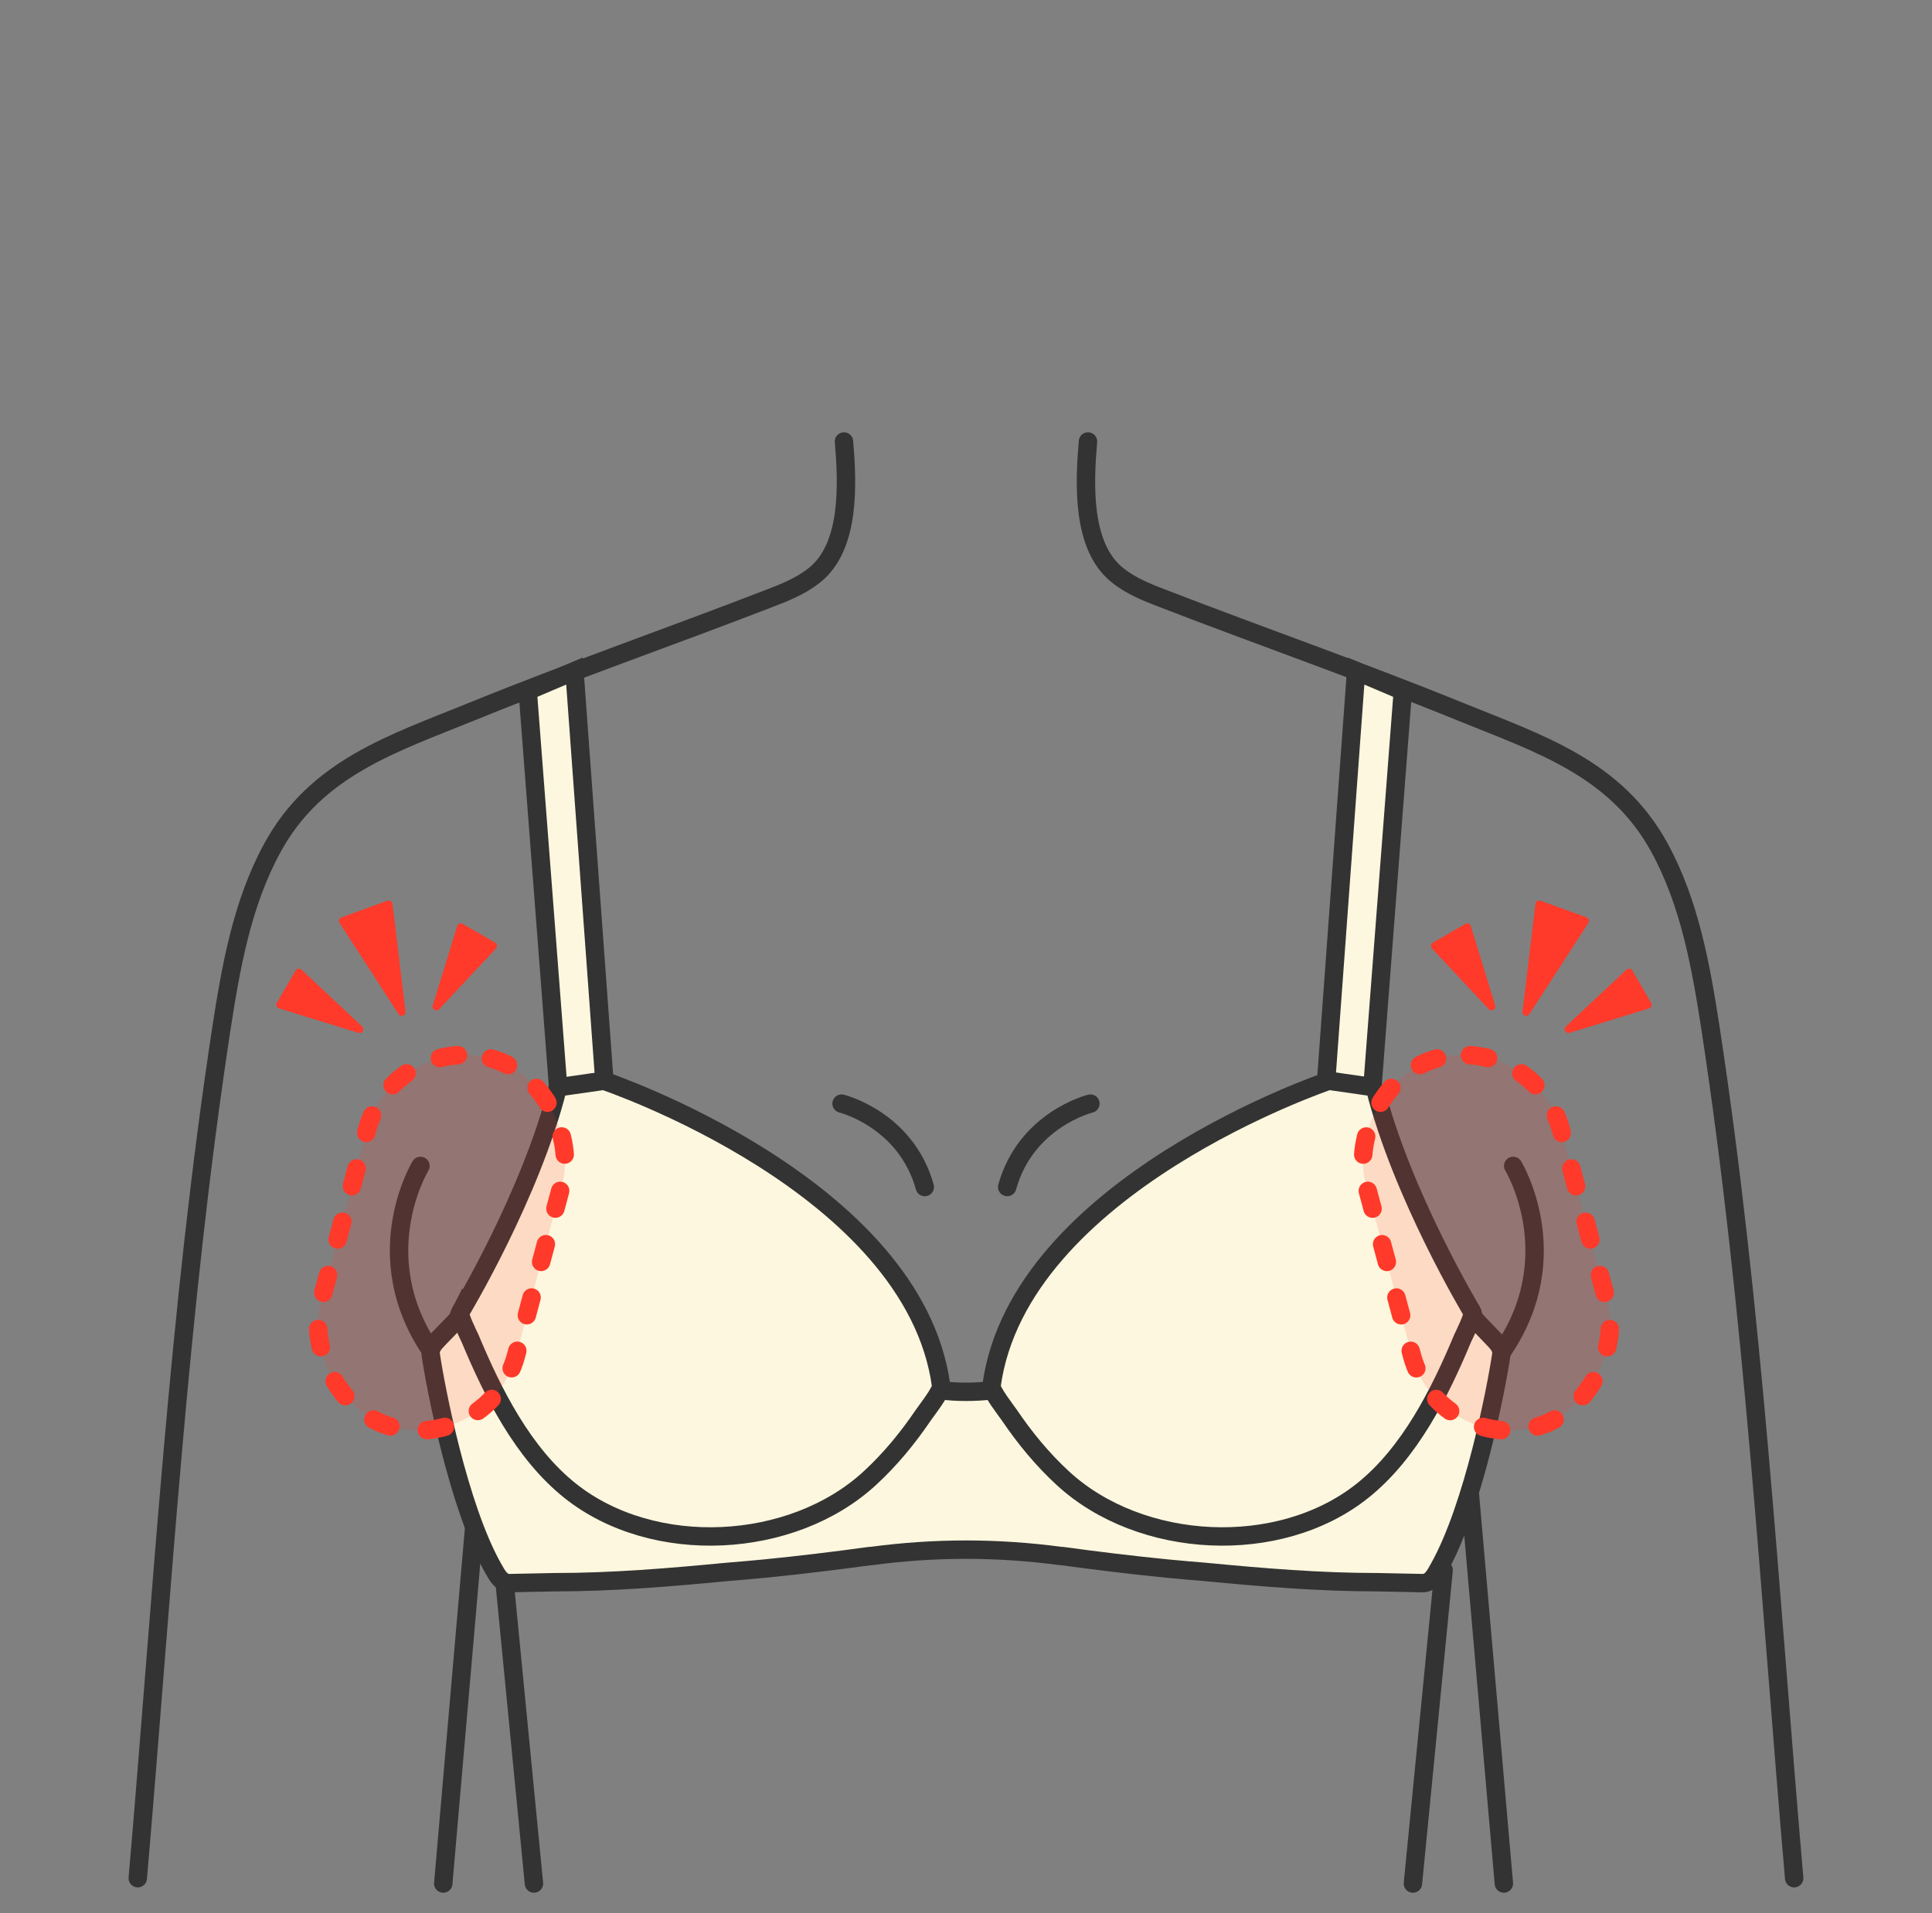 <svg width="105" height="104" viewBox="0 0 105 104" fill="none" xmlns="http://www.w3.org/2000/svg">
<rect x="0" y="0" width="105" height="104" fill="#808080" stroke="none"/>
<path d="M22.852 63.38C22.852 63.38 19.612 68.69 23.942 74.13" stroke="#333333" stroke-miterlimit="10" stroke-linecap="round"/>
<path d="M82.238 63.38C82.238 63.38 85.478 68.69 81.148 74.13" stroke="#333333" stroke-miterlimit="10" stroke-linecap="round"/>
<path d="M45.868 24C46.058 26.25 46.228 29.68 44.288 31.25C43.528 31.87 42.598 32.23 41.678 32.58C36.348 34.64 30.948 36.52 25.648 38.68C21.348 40.43 17.168 41.74 14.798 46.1C13.158 49.11 12.548 52.56 12.028 55.94C9.698 71.21 8.818 86.71 7.488 102.1" stroke="#333333" stroke-miterlimit="10" stroke-linecap="round"/>
<path d="M59.129 24C58.939 26.25 58.769 29.68 60.709 31.25C61.469 31.87 62.399 32.23 63.319 32.58C68.649 34.64 74.049 36.52 79.349 38.68C83.649 40.43 87.829 41.74 90.199 46.1C91.839 49.11 92.449 52.56 92.969 55.94C95.299 71.21 96.179 86.71 97.509 102.1" stroke="#333333" stroke-miterlimit="10" stroke-linecap="round"/>
<path d="M25.96 80.85L24.09 102.39" stroke="#333333" stroke-miterlimit="10" stroke-linecap="round"/>
<path d="M27.359 85.35L29.019 102.39" stroke="#333333" stroke-miterlimit="10" stroke-linecap="round"/>
<path d="M79.852 80.85L81.732 102.39" stroke="#333333" stroke-miterlimit="10" stroke-linecap="round"/>
<path d="M78.459 85.35L76.789 102.39" stroke="#333333" stroke-miterlimit="10" stroke-linecap="round"/>
<path d="M24.94 71.52L24.99 71.42L25.02 71.53C25.02 71.53 24.92 71.53 24.94 71.52Z" fill="#FCF7DE" stroke="#333333" stroke-miterlimit="10"/>
<path d="M79.809 71.13C79.809 71.13 79.969 71.54 79.979 71.53H80.059C80.059 71.53 79.829 70.87 79.819 71.13H79.809Z" fill="#FCF7DE" stroke="#333333" stroke-miterlimit="10"/>
<path d="M81.111 72.72C80.451 72.04 80.131 71.7 79.981 71.53L54.181 75.56C54.121 75.56 54.061 75.56 54.001 75.57H53.981C53.491 75.63 52.991 75.66 52.501 75.66C52.001 75.66 51.511 75.63 51.021 75.56H51.001C50.941 75.56 50.881 75.56 50.821 75.56L25.021 71.53C24.881 71.7 24.561 72.04 23.891 72.72C23.621 73 23.351 73.27 23.411 73.65C23.671 75.42 24.911 81.9 26.801 85.25C27.031 85.65 27.231 86.06 27.691 86.06L30.141 86.01C33.281 86.01 36.391 85.75 39.511 85.45C40.191 85.39 40.871 85.34 41.551 85.27C43.461 85.08 45.361 84.85 47.261 84.59C47.281 84.59 47.301 84.59 47.321 84.59C49.041 84.36 50.771 84.24 52.501 84.24C54.231 84.24 55.961 84.36 57.681 84.59C57.701 84.59 57.721 84.59 57.741 84.59C59.641 84.85 61.541 85.08 63.451 85.27C64.131 85.34 64.811 85.39 65.491 85.45C68.611 85.75 71.711 86.01 74.861 86.01L77.311 86.06C77.771 86.06 77.981 85.65 78.201 85.25C80.091 81.9 81.331 75.41 81.591 73.65C81.651 73.27 81.381 73 81.111 72.72Z" fill="#FCF7DE" stroke="#333333" stroke-miterlimit="10"/>
<path d="M32.89 59.35L30.37 59.57L28.68 37.56L31.22 36.48L32.89 59.35Z" fill="#FCF7DE" stroke="#333333" stroke-miterlimit="10"/>
<path d="M72.031 59.35L74.551 59.57L76.241 37.56L73.701 36.48L72.031 59.35Z" fill="#FCF7DE" stroke="#333333" stroke-miterlimit="10"/>
<path d="M30.308 59.11L32.818 58.75C32.818 58.75 49.658 64.41 51.148 75.33C51.188 75.62 50.318 76.72 50.178 76.93C49.338 78.17 48.378 79.34 47.268 80.36C43.058 84.24 35.518 84.65 30.988 81.04C28.428 79 26.788 75.73 25.548 72.76C25.468 72.58 24.908 71.47 25.018 71.33C25.018 71.33 28.858 64.96 30.318 59.11H30.308Z" fill="#FCF7DE" stroke="#333333" stroke-miterlimit="10"/>
<path d="M74.728 59.11L72.218 58.75C72.218 58.75 55.378 64.41 53.888 75.33C53.848 75.62 54.718 76.72 54.858 76.93C55.698 78.17 56.658 79.34 57.768 80.36C61.978 84.24 69.518 84.65 74.048 81.04C76.608 79 78.248 75.73 79.488 72.76C79.568 72.58 80.128 71.47 80.018 71.33C80.018 71.33 76.178 64.96 74.718 59.11H74.728Z" fill="#FCF7DE" stroke="#333333" stroke-miterlimit="10"/>
<path d="M45.738 59.993C45.738 59.993 49.236 60.849 50.26 64.527" stroke="#333333" stroke-miterlimit="10" stroke-linecap="round"/>
<path d="M59.261 59.993C59.261 59.993 55.764 60.849 54.739 64.527" stroke="#333333" stroke-miterlimit="10" stroke-linecap="round"/>
<rect x="21.367" y="56.112" width="11" height="20.743" rx="5.5" transform="rotate(15 21.367 56.112)" fill="#FF3A2A" fill-opacity="0.15" stroke="#FF3A2A" stroke-linecap="round" stroke-dasharray="1 2"/>
<rect width="11" height="20.743" rx="5.5" transform="matrix(-0.966 0.259 0.259 0.966 83.414 56.112)" fill="#FF3A2A" fill-opacity="0.15" stroke="#FF3A2A" stroke-linecap="round" stroke-dasharray="1 2"/>
<path d="M82.744 54.989C82.718 55.206 83.003 55.309 83.122 55.125L86.324 50.173C86.396 50.062 86.346 49.912 86.221 49.867L83.725 48.965C83.601 48.919 83.466 49.002 83.45 49.134L82.744 54.989Z" fill="#FF3A2A"/>
<path d="M80.913 54.859C81.063 55.019 81.325 54.866 81.261 54.657L79.933 50.343C79.894 50.216 79.747 50.158 79.632 50.225L77.875 51.244C77.76 51.311 77.737 51.467 77.828 51.564L80.913 54.859Z" fill="#FF3A2A"/>
<path d="M85.303 56.146C85.094 56.211 84.941 55.948 85.101 55.798L88.396 52.713C88.493 52.622 88.649 52.645 88.716 52.76L89.735 54.517C89.802 54.632 89.744 54.779 89.617 54.818L85.303 56.146Z" fill="#FF3A2A"/>
<path d="M22.038 54.989C22.064 55.206 21.778 55.309 21.659 55.125L18.457 50.173C18.385 50.062 18.435 49.912 18.56 49.867L21.056 48.965C21.181 48.919 21.315 49.002 21.331 49.134L22.038 54.989Z" fill="#FF3A2A"/>
<path d="M23.868 54.859C23.719 55.019 23.456 54.866 23.52 54.657L24.849 50.343C24.888 50.216 25.035 50.158 25.149 50.225L26.907 51.244C27.021 51.311 27.044 51.467 26.954 51.564L23.868 54.859Z" fill="#FF3A2A"/>
<path d="M19.479 56.146C19.688 56.211 19.84 55.948 19.68 55.798L16.385 52.713C16.288 52.622 16.132 52.645 16.066 52.76L15.046 54.517C14.98 54.632 15.037 54.779 15.164 54.818L19.479 56.146Z" fill="#FF3A2A"/>
</svg>
